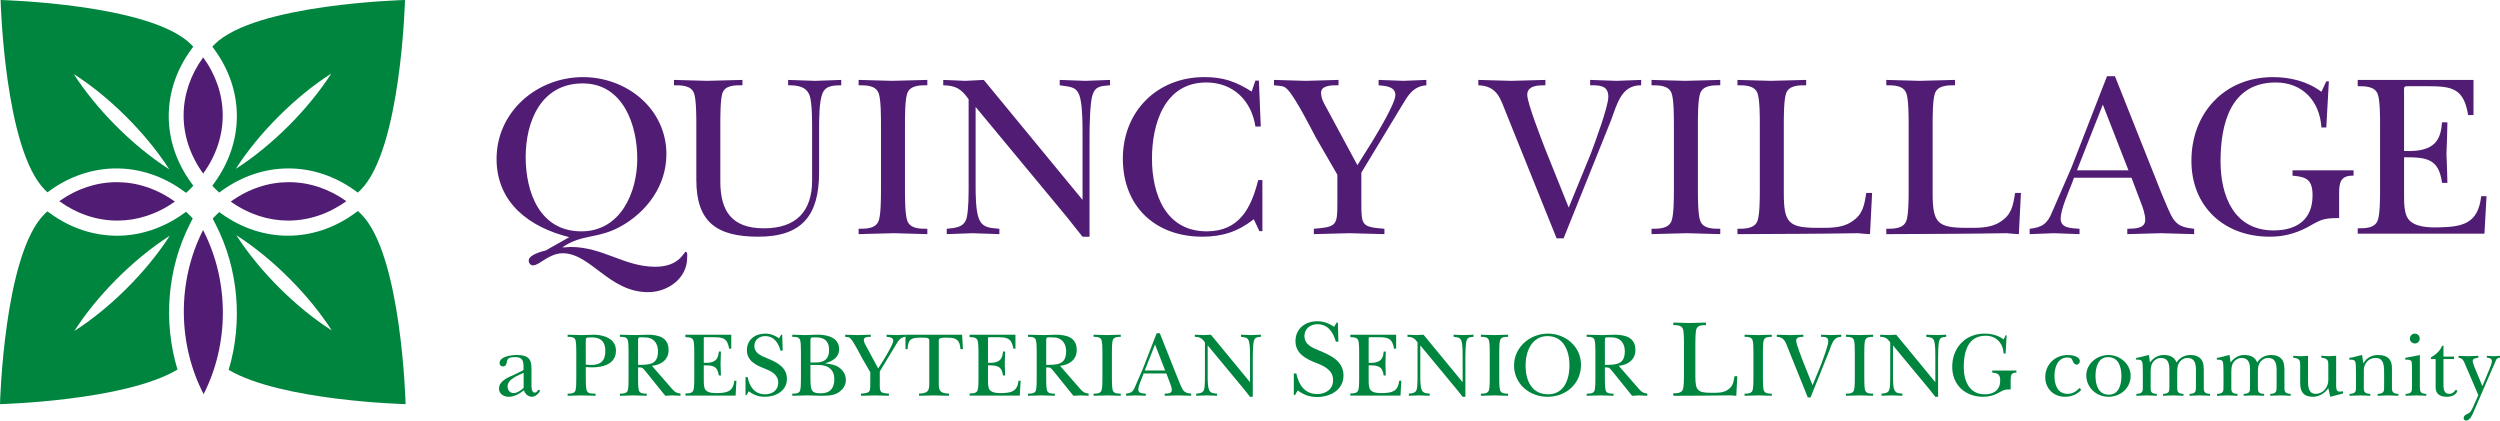 <?xml version="1.0" encoding="utf-8"?>
<!-- Generator: Adobe Illustrator 18.1.1, SVG Export Plug-In . SVG Version: 6.00 Build 0)  -->
<svg version="1.1" id="Layer_1" xmlns="http://www.w3.org/2000/svg" xmlns:xlink="http://www.w3.org/1999/xlink" x="0px" y="0px"
	 viewBox="0 0 385.671 64.878" enable-background="new 0 0 385.671 64.878" xml:space="preserve">
<path fill="#00853F" d="M51.182,50.979c-5.375-3.427-11.062-8.992-14.726-14.692C42.169,39.94,47.747,45.615,51.182,50.979
	 M62.571,62.345c0,0-0.586-23.057-6.851-29.309c-0.167-0.167-0.336-0.326-0.507-0.483l-0.539,0.39
	c-3.09,2.238-6.64,3.42-10.267,3.42c-3.564,0-7.077-1.155-10.158-3.342l-0.428-0.304c-0.162,0.149-0.323,0.301-0.481,0.459
	c-0.183,0.182-0.357,0.367-0.529,0.551l0.437,0.848c3.554,6.882,4.23,15.117,2.029,22.49C43.443,61.861,62.571,62.345,62.571,62.345
	"/>
<path fill="#00853F" d="M26.193,36.367c-3.662,5.701-9.349,11.265-14.724,14.692C14.903,45.696,20.48,40.019,26.193,36.367
	 M29.734,33.702c-0.165-0.176-0.33-0.353-0.504-0.526c-0.175-0.174-0.352-0.34-0.529-0.505l-0.494,0.351
	c-3.081,2.187-6.594,3.342-10.158,3.342c-3.626,0-7.177-1.182-10.265-3.419l-0.476-0.344C7.154,32.743,7,32.887,6.851,33.036
	C0.585,39.287,0,62.345,0,62.345s19.264-0.487,27.381-5.332c-2.222-7.333-1.59-15.538,1.902-22.425L29.734,33.702z"/>
<path fill="#00853F" d="M26.113,26.124c-5.712-3.654-11.29-9.33-14.724-14.693C16.765,14.859,22.451,20.424,26.113,26.124
	 M29.486,7.646l0.327-0.447c-0.116-0.121-0.229-0.244-0.349-0.363C23.2,0.584,0.093,0,0.093,0s0.585,23.057,6.851,29.309
	c0.123,0.123,0.249,0.24,0.376,0.359l0.476-0.341c3.066-2.187,6.58-3.344,10.164-3.344c3.606,0,7.154,1.181,10.259,3.415
	l0.493,0.355c0.206-0.189,0.411-0.383,0.612-0.584c0.171-0.171,0.334-0.345,0.497-0.519l-0.339-0.465
	C24.879,21.832,24.881,13.961,29.486,7.646"/>
<path fill="#00853F" d="M51.102,11.35c-3.436,5.365-9.012,11.039-14.725,14.695C40.038,20.344,45.726,14.778,51.102,11.35 M62.478,0
	c0,0-23.106,0.584-29.371,6.835c-0.119,0.12-0.233,0.243-0.348,0.363l0.326,0.447c4.605,6.316,4.607,14.187,0.004,20.54L32.75,28.65
	c0.163,0.175,0.326,0.348,0.498,0.519c0.185,0.184,0.373,0.363,0.562,0.537l0.429-0.308c3.105-2.234,6.653-3.415,10.259-3.415
	c3.583,0,7.098,1.156,10.164,3.344l0.542,0.386c0.142-0.132,0.285-0.265,0.424-0.404C61.893,23.057,62.478,0,62.478,0"/>
<path fill="#511C74" d="M18.016,28.103c-3.106,0-6.172,1.004-8.87,2.931c2.719,1.969,5.82,2.997,8.959,2.997
	c3.021,0,6.079-0.951,8.869-2.932C24.162,29.074,21.069,28.103,18.016,28.103"/>
<path fill="#511C74" d="M44.465,34.03c3.141,0,6.24-1.028,8.959-2.997c-2.698-1.926-5.764-2.932-8.87-2.932
	c-3.054,0-6.145,0.973-8.958,2.997C38.385,33.078,41.444,34.03,44.465,34.03"/>
<path fill="#511C74" d="M31.343,26.771c4.133-5.705,3.91-12.558,0-17.92C27.433,14.213,27.209,21.067,31.343,26.771"/>
<path fill="#511C74" d="M31.413,60.801c3.875-7.588,4.068-17.264-0.086-25.311C27.232,43.564,27.482,53.24,31.413,60.801"/>
<g>
	<path fill="#511C74" d="M87.817,36.587c-6.074-1.51-11.213-5.247-11.213-12.075c0-7.296,6.253-12.615,13.334-12.615
		c6.72,0,12.866,4.852,12.866,11.896c0,4.852-3.019,8.949-7.188,11.213c-3.45,1.869-5.894,1.078-8.877,3.163
		c0.431,0,0.862-0.036,1.258-0.072c5.031,0,8.302,3.055,13.082,3.055c3.774,0,4.385-2.3,4.708-2.3c0.323,0,0.215,0.683,0.215,0.934
		c0,3.127-2.947,5.284-6.038,5.284c-6.002,0-8.841-6.002-13.154-6.002c-2.12,0-3.594,1.869-4.564,1.869
		c-0.431,0-0.683-0.359-0.683-0.754c0-0.863,2.012-1.402,2.624-1.546L87.817,36.587z M81.096,24.224
		c0,5.427,2.156,11.465,8.59,11.465c6.038,0,8.625-5.966,8.625-11.213c0-5.211-2.192-11.608-8.41-11.608
		C83.468,12.867,81.096,18.725,81.096,24.224z"/>
	<path fill="#511C74" d="M126.361,26.596c0,6.541-2.552,9.919-9.38,9.919c-6.433,0-9.56-2.264-9.56-8.769v-8.59
		c0-1.15,0-3.809-0.359-4.78c-0.467-1.222-1.941-1.222-3.091-1.222v-0.827c1.689,0.036,3.414,0.108,5.103,0.144
		c1.833-0.036,3.63-0.108,5.463-0.144v0.827c-1.15,0-2.66-0.036-3.091,1.222c-0.323,0.97-0.323,3.63-0.323,4.78v8.841
		c0,4.6,1.797,7.224,6.721,7.224c4.96,0,7.439-2.588,7.439-7.403v-7.871c0-1.258,0-4.025-0.36-5.139
		c-0.503-1.509-1.94-1.653-3.342-1.653v-0.827c1.402,0.036,2.767,0.108,4.169,0.144c1.33-0.036,2.66-0.108,4.025-0.144v0.827
		c-1.15,0.036-2.408,0-2.911,1.294s-0.503,4.061-0.503,5.499V26.596z"/>
	<path fill="#511C74" d="M135.907,19.156c0-1.15,0-3.809-0.359-4.78c-0.467-1.222-1.941-1.222-3.091-1.222v-0.827
		c1.725,0.036,3.45,0.108,5.175,0.144c1.833-0.036,3.63-0.108,5.427-0.144v0.827c-1.15,0-2.624,0-3.091,1.222
		c-0.36,0.97-0.36,3.63-0.36,4.78v10.135c0,1.15,0,3.809,0.36,4.78c0.467,1.222,1.94,1.222,3.091,1.222v0.827
		c-1.689-0.036-3.45-0.108-5.175-0.144c-1.797,0.036-3.63,0.108-5.427,0.144v-0.827c1.15,0,2.624,0,3.091-1.222
		c0.359-0.97,0.359-3.63,0.359-4.78V19.156z"/>
	<path fill="#511C74" d="M149.429,15.311c-1.114-1.582-1.977-2.12-3.917-2.157v-0.827c1.15,0.036,2.264,0.108,3.414,0.144
		c0.935-0.036,1.905-0.108,2.839-0.144l15.238,18.509v-9.991c0-1.545,0-4.061-0.323-5.534c-0.431-2.013-1.401-1.869-3.198-2.157
		v-0.827c1.33,0.036,2.624,0.108,3.953,0.144c1.257-0.036,2.48-0.108,3.809-0.144v0.827c-1.33,0.144-2.264,0.036-2.732,1.582
		c-0.359,1.15-0.431,4.852-0.431,6.289v15.49h-1.078c-0.791-0.97-1.582-1.977-2.372-2.983l-14.124-17.035v12.075
		c0,1.33,0,4.025,0.539,5.247c0.611,1.402,1.797,1.33,3.127,1.474v0.827c-1.365-0.036-2.767-0.108-4.133-0.144
		c-1.33,0.036-2.659,0.108-3.989,0.144v-0.827c1.401-0.144,2.731-0.216,3.09-1.761c0.288-1.294,0.288-3.558,0.288-4.959V15.311z"/>
	<path fill="#511C74" d="M193.67,12.436h0.539l0.288,7.08h-0.827c-0.611-3.989-3.414-6.793-7.583-6.793
		c-6.433,0-8.374,6.361-8.374,11.752c0,5.427,2.084,11.213,8.445,11.213c5.032,0,6.864-3.594,7.943-7.907h0.646v7.871h-0.467
		l-0.863-1.833c-2.407,1.905-4.851,2.695-7.942,2.695c-7.295,0-12.255-4.708-12.255-12.04c0-7.296,5.284-12.579,12.579-12.579
		c2.947,0,4.816,0.683,7.295,2.228L193.67,12.436z"/>
	<path fill="#511C74" d="M210.015,31.412c0,3.414,0.108,3.594,3.558,3.881v0.827c-1.797-0.036-3.594-0.108-5.391-0.144
		c-1.833,0.036-3.666,0.108-5.498,0.144v-0.827c3.486-0.288,3.63-0.503,3.63-3.881v-4.457l-3.306-5.714
		c-0.396-0.719-3.127-6.181-4.385-7.439c-0.611-0.683-1.222-0.503-2.085-0.647v-0.827c1.617,0.036,3.27,0.108,4.888,0.144
		c1.689-0.036,3.378-0.108,5.067-0.144v0.827c-0.791,0-2.696-0.072-2.696,1.15c0,0.935,0.503,1.725,0.935,2.516l4.672,8.661
		l2.3-3.666c0.755-1.258,3.558-5.858,3.558-7.152c0-1.366-1.617-1.402-2.588-1.51v-0.827c1.294,0.036,2.552,0.108,3.846,0.144
		c1.186-0.036,2.336-0.108,3.522-0.144v0.827c-2.084,0.18-2.839,1.582-3.809,3.199l-6.218,10.278V31.412z"/>
	<path fill="#511C74" d="M232.407,17.575c-0.935-2.3-1.365-4.312-4.349-4.421v-0.827c1.69,0.036,3.379,0.108,5.067,0.144
		c1.761-0.036,3.522-0.108,5.283-0.144v0.827c-1.042,0-2.803,0-2.803,1.474c0,1.258,2.156,6.756,2.732,8.266l3.666,9.128
		l3.414-8.338c0.647-1.761,2.696-7.188,2.696-8.769c0-1.797-1.438-1.761-2.804-1.761v-0.827c1.366,0.036,2.732,0.108,4.097,0.144
		c1.258-0.036,2.516-0.108,3.774-0.144v0.827c-3.127-0.036-3.737,3.019-4.672,5.463l-7.295,18.149h-1.078L232.407,17.575z"/>
	<path fill="#511C74" d="M258.229,19.156c0-1.15,0-3.809-0.359-4.78c-0.467-1.222-1.941-1.222-3.091-1.222v-0.827
		c1.725,0.036,3.45,0.108,5.176,0.144c1.833-0.036,3.63-0.108,5.427-0.144v0.827c-1.15,0-2.624,0-3.091,1.222
		c-0.359,0.97-0.359,3.63-0.359,4.78v10.135c0,1.15,0,3.809,0.359,4.78c0.467,1.222,1.941,1.222,3.091,1.222v0.827
		c-1.69-0.036-3.45-0.108-5.176-0.144c-1.797,0.036-3.63,0.108-5.427,0.144v-0.827c1.15,0,2.624,0,3.091-1.222
		c0.359-0.97,0.359-3.63,0.359-4.78V19.156z"/>
	<path fill="#511C74" d="M271.484,19.156c0-1.15,0-3.809-0.359-4.78c-0.467-1.222-1.941-1.222-3.091-1.222v-0.827
		c1.725,0.036,3.414,0.108,5.139,0.144c1.833-0.036,3.63-0.108,5.462-0.144v0.827c-1.15,0-2.624,0-3.09,1.222
		c-0.36,0.97-0.36,3.63-0.36,4.78v10.638c0,4.6,0.719,5.355,5.284,5.355c1.689,0,3.63,0.072,5.103-0.898
		c1.797-1.114,2.012-2.48,2.336-4.492h0.898l-0.323,6.361c-0.61-0.036-1.257-0.072-1.869-0.144
		c-6.182,0.108-12.399,0.108-18.58,0.144v-0.827c1.15,0,2.624,0,3.091-1.222c0.359-0.97,0.359-3.63,0.359-4.78V19.156z"/>
	<path fill="#511C74" d="M294.445,19.156c0-1.15,0-3.809-0.359-4.78c-0.467-1.222-1.941-1.222-3.091-1.222v-0.827
		c1.725,0.036,3.414,0.108,5.139,0.144c1.833-0.036,3.63-0.108,5.462-0.144v0.827c-1.15,0-2.624,0-3.09,1.222
		c-0.36,0.97-0.36,3.63-0.36,4.78v10.638c0,4.6,0.719,5.355,5.284,5.355c1.689,0,3.63,0.072,5.103-0.898
		c1.797-1.114,2.012-2.48,2.336-4.492h0.898l-0.323,6.361c-0.61-0.036-1.257-0.072-1.869-0.144
		c-6.182,0.108-12.399,0.108-18.58,0.144v-0.827c1.15,0,2.624,0,3.091-1.222c0.359-0.97,0.359-3.63,0.359-4.78V19.156z"/>
	<path fill="#511C74" d="M319.62,28.321c-0.539,1.366-1.725,4.025-1.725,5.427c0,1.545,1.833,1.437,2.911,1.545v0.827
		c-1.33-0.036-2.624-0.108-3.954-0.144c-1.257,0.036-2.48,0.108-3.737,0.144v-0.827c1.941-0.216,2.731-0.791,3.45-2.552
		c1.006-2.3,1.977-4.564,2.983-6.864l5.498-14.124h1.222l7.26,18.257c0.432,0.934,1.222,3.127,1.869,3.953
		c0.791,1.042,1.869,1.186,3.091,1.33v0.827c-1.689-0.036-3.414-0.108-5.103-0.144c-1.725,0.036-3.486,0.108-5.211,0.144v-0.827
		c1.007-0.036,2.767,0.036,2.767-1.366c0-0.898-0.395-1.977-0.719-2.803l-1.402-3.702h-8.877L319.62,28.321z M328.353,26.272
		L324.4,16.138l-3.989,10.135H328.353z"/>
	<path fill="#511C74" d="M358.875,19.66h-0.754c-0.252-4.026-2.875-6.936-7.044-6.936c-7.008,0-8.518,6.469-8.518,12.147
		c0,5.391,2.085,10.674,8.194,10.674c3.594,0,6.002-1.689,6.002-5.391c0-2.408-0.899-2.875-3.091-3.055v-0.827h9.416v0.827
		c-1.941-0.036-2.228,0.934-2.228,2.731v3.81c-2.624,0-2.84,0.287-5.068,1.509c-1.833,0.934-3.594,1.366-5.643,1.366
		c-7.008,0-12.075-4.6-12.075-11.716c0-7.331,5.067-12.902,12.578-12.902c2.66,0,5.319,0.647,7.476,2.264l0.754-1.617h0.396
		L358.875,19.66z"/>
	<path fill="#511C74" d="M367.171,19.3c0-1.15,0-3.809-0.359-4.78c-0.467-1.222-1.941-1.222-3.091-1.222v-0.97h17.862v5.427h-0.827
		c-0.683-4.205-2.552-4.456-6.361-4.456h-2.588c-1.114,0-0.934-0.108-0.934,1.474v8.518c4.924,0.215,5.642-1.833,5.858-4.421h0.827
		c-0.036,1.617-0.072,3.27-0.144,4.887c0.072,1.474,0.108,2.983,0.144,4.457h-0.827c-0.503-3.774-2.407-3.953-5.858-3.953v5.894
		c0,1.078,0,2.767,0.647,3.63c0.934,1.258,3.162,1.33,4.6,1.294c3.737-0.072,6.181-0.539,6.648-4.816h0.827l-0.323,5.786H363.72
		v-0.827c1.15,0,2.624,0,3.091-1.222c0.359-0.97,0.359-3.63,0.359-4.78V19.3z"/>
</g>
<g>
	<path fill="#00853F" d="M80.653,57.156c0.142-0.071,0.114-0.256,0.114-0.413c0-0.967-0.085-1.65-1.252-1.65
		c-0.711,0-1.295,0.057-1.337,0.811c-0.028,0.313-0.213,0.626-0.569,0.626c-0.313,0-0.541-0.199-0.541-0.512
		c0-1.053,1.892-1.252,2.618-1.252c1.579,0,2.305,0.413,2.305,2.049v2.348c0,0.355-0.057,1.408,0.498,1.408
		c0.285,0,0.427-0.256,0.583-0.455l0.27,0.142c-0.228,0.469-0.754,0.954-1.28,0.954c-0.583,0-1.081-0.441-1.224-1.011
		c-0.669,0.541-1.494,1.011-2.376,1.011c-0.754,0-1.48-0.455-1.48-1.252c0-1.195,1.352-1.707,2.262-2.12L80.653,57.156z
		 M80.781,57.512c-0.854,0.412-2.476,0.967-2.476,2.106c0,0.526,0.327,1.024,0.911,1.024c0.555,0,1.167-0.428,1.565-0.811V57.512z"
		/>
	<path fill="#00853F" d="M90.369,58.352c0,0.455,0,1.508,0.142,1.893c0.199,0.555,0.868,0.455,1.366,0.483v0.328
		c-0.74-0.014-1.48-0.043-2.219-0.057c-0.697,0.014-1.38,0.043-2.091,0.057v-0.328c0.455,0,1.053,0,1.209-0.483
		c0.128-0.384,0.128-1.437,0.128-1.893v-3.998c0-0.469,0-1.522-0.128-1.906c-0.171-0.498-0.754-0.484-1.209-0.484v-0.327
		c0.726,0.015,1.437,0.042,2.148,0.057c0.683-0.015,1.352-0.042,2.035-0.057c1.537,0.057,3.272,0.654,3.272,2.462
		c0,2.077-2.006,2.575-3.699,2.575c-0.256,0-0.896-0.043-0.953-0.043V58.352z M90.369,56.246c0.27,0.015,0.555,0.057,0.825,0.057
		c1.465,0,2.191-0.626,2.191-2.163c0-1.38-0.654-2.091-2.035-2.091c-1.039,0.028-0.982-0.029-0.982,0.668V56.246z"/>
	<path fill="#00853F" d="M103.586,59.888c0.455,0.527,0.669,0.725,1.394,0.839v0.328c-0.427-0.014-0.854-0.043-1.28-0.057
		c-0.356,0.014-0.711,0.043-1.067,0.057l-0.669-0.825l-2.362-2.931c-0.47-0.541-0.413-0.626-1.167-0.626v1.679
		c0,0.455,0,1.508,0.128,1.893c0.171,0.498,0.754,0.483,1.209,0.483v0.328c-0.654-0.014-1.323-0.043-2.006-0.057
		c-0.711,0.014-1.423,0.043-2.134,0.057v-0.328c0.455,0,1.053,0,1.209-0.483c0.128-0.384,0.128-1.437,0.128-1.893v-4.012
		c0-0.455,0-1.508-0.128-1.892c-0.157-0.498-0.754-0.484-1.209-0.484v-0.327c0.811,0.015,1.636,0.042,2.447,0.057
		c0.598-0.015,1.209-0.042,1.807-0.057c1.622,0,3.258,0.37,3.258,2.348c0,1.537-1.167,2.319-2.575,2.447L103.586,59.888z
		 M98.435,56.288c1.778,0,3.073-0.042,3.073-2.106c0-1.252-0.711-2.133-1.992-2.133c-0.171,0-0.797-0.043-0.925,0.014
		c-0.185,0.085-0.157,0.355-0.157,0.512V56.288z"/>
	<path fill="#00853F" d="M107.105,54.396c0-0.455,0-1.508-0.142-1.892c-0.185-0.484-0.768-0.484-1.224-0.484v-0.384h7.071v2.148
		h-0.327c-0.27-1.664-1.01-1.764-2.518-1.764h-1.024c-0.441,0-0.37-0.042-0.37,0.584v3.372c1.949,0.085,2.234-0.726,2.319-1.75
		h0.327c-0.014,0.64-0.028,1.295-0.057,1.935c0.028,0.583,0.043,1.181,0.057,1.764h-0.327c-0.199-1.494-0.953-1.565-2.319-1.565
		v2.333c0,0.427,0,1.096,0.256,1.437c0.37,0.498,1.252,0.526,1.821,0.512c1.48-0.029,2.447-0.214,2.632-1.907h0.327l-0.128,2.291
		h-7.74v-0.327c0.455,0,1.039,0,1.224-0.484c0.142-0.384,0.142-1.437,0.142-1.892V54.396z"/>
	<path fill="#00853F" d="M115.009,58.181h0.327c0.285,1.437,1.053,2.646,2.689,2.646c1.11,0,2.035-0.626,2.035-1.778
		c0-1.295-1.124-1.807-2.163-2.219c-1.295-0.498-2.675-1.181-2.675-2.803c0-1.622,1.266-2.561,2.817-2.561
		c0.783,0,1.508,0.27,2.148,0.725l0.327-0.555h0.157l0.071,2.462h-0.327c-0.327-1.181-0.996-2.249-2.376-2.249
		c-0.911,0-1.665,0.584-1.665,1.509c0,1.124,1.01,1.507,1.892,1.878c1.48,0.611,3.13,1.351,3.13,3.215
		c0,1.864-1.736,2.761-3.4,2.761c-0.967,0-1.722-0.285-2.49-0.854l-0.341,0.597h-0.157V58.181z"/>
	<path fill="#00853F" d="M123.559,54.339c0-0.455,0-1.508-0.128-1.892c-0.157-0.498-0.754-0.484-1.209-0.484v-0.327
		c0.683,0.015,1.352,0.042,2.035,0.057c0.569-0.015,1.124-0.042,1.693-0.057c1.494-0.042,3.5,0.341,3.5,2.234
		c0,1.294-1.053,1.849-2.134,2.176v0.028c0.797,0.071,1.522,0.199,2.077,0.584c0.669,0.455,1.096,1.138,1.096,1.963
		c0,0.94-0.583,1.637-1.38,2.063c-0.768,0.398-1.793,0.37-2.618,0.37c-0.626-0.014-1.238-0.043-1.864-0.057
		c-0.797,0.014-1.608,0.043-2.404,0.057v-0.328c0.455,0,1.053,0.015,1.209-0.483c0.128-0.384,0.128-1.437,0.128-1.893V54.339z
		 M125.025,55.919h0.455c0.626,0,1.138,0.028,1.693-0.299c0.598-0.384,0.726-0.996,0.726-1.679c0-1.266-0.683-1.892-1.949-1.892
		c-0.185,0-0.726-0.029-0.839,0.071c-0.1,0.085-0.085,0.484-0.085,0.598V55.919z M125.025,58.28c0,0.484,0,1.366,0.171,1.793
		c0.242,0.611,0.953,0.597,1.494,0.597c1.394,0,2.02-0.825,2.02-2.176c0-0.811-0.285-1.494-1.024-1.892
		c-0.654-0.341-1.494-0.299-2.219-0.299h-0.441V58.28z"/>
	<path fill="#00853F" d="M135.722,59.191c0,1.352,0.043,1.423,1.409,1.537v0.328c-0.711-0.014-1.423-0.043-2.134-0.057
		c-0.726,0.014-1.451,0.043-2.177,0.057v-0.328c1.38-0.114,1.437-0.198,1.437-1.537v-1.764l-1.309-2.262
		c-0.156-0.285-1.238-2.447-1.736-2.945c-0.242-0.271-0.484-0.2-0.825-0.257v-0.327c0.64,0.015,1.295,0.042,1.935,0.057
		c0.669-0.015,1.337-0.042,2.006-0.057v0.327c-0.313,0-1.067-0.028-1.067,0.455c0,0.371,0.199,0.683,0.37,0.997l1.85,3.428
		l0.911-1.451c0.299-0.498,1.409-2.319,1.409-2.831c0-0.541-0.64-0.555-1.024-0.598v-0.327c0.512,0.015,1.01,0.042,1.522,0.057
		c0.47-0.015,0.925-0.042,1.394-0.057v0.327c-0.825,0.071-1.124,0.626-1.508,1.267l-2.461,4.069V59.191z"/>
	<path fill="#00853F" d="M148.55,53.856h-0.384c-0.085-1.394-0.626-1.764-1.963-1.764c-0.526,0-1.38-0.071-1.38,0.384v6.745
		c0,1.052,0.199,1.451,1.579,1.507v0.328c-0.783-0.014-1.579-0.043-2.362-0.057c-0.754,0.014-1.494,0.043-2.262,0.057v-0.328
		c1.38-0.057,1.579-0.455,1.579-1.507v-6.745c0-0.426-0.626-0.384-1.195-0.384c-1.409,0-2.091,0.071-2.148,1.764h-0.327v-2.219
		h8.736L148.55,53.856z"/>
	<path fill="#00853F" d="M150.948,54.396c0-0.455,0-1.508-0.142-1.892c-0.185-0.484-0.768-0.484-1.224-0.484v-0.384h7.071v2.148
		h-0.327c-0.27-1.664-1.01-1.764-2.518-1.764h-1.024c-0.441,0-0.37-0.042-0.37,0.584v3.372c1.949,0.085,2.234-0.726,2.319-1.75
		h0.327c-0.014,0.64-0.028,1.295-0.057,1.935c0.028,0.583,0.043,1.181,0.057,1.764h-0.327c-0.199-1.494-0.953-1.565-2.319-1.565
		v2.333c0,0.427,0,1.096,0.256,1.437c0.37,0.498,1.252,0.526,1.821,0.512c1.48-0.029,2.447-0.214,2.632-1.907h0.327l-0.128,2.291
		h-7.74v-0.327c0.455,0,1.039,0,1.224-0.484c0.142-0.384,0.142-1.437,0.142-1.892V54.396z"/>
	<path fill="#00853F" d="M166.547,59.888c0.455,0.527,0.669,0.725,1.394,0.839v0.328c-0.427-0.014-0.854-0.043-1.28-0.057
		c-0.356,0.014-0.711,0.043-1.067,0.057l-0.669-0.825l-2.362-2.931c-0.47-0.541-0.413-0.626-1.167-0.626v1.679
		c0,0.455,0,1.508,0.128,1.893c0.171,0.498,0.754,0.483,1.209,0.483v0.328c-0.654-0.014-1.323-0.043-2.006-0.057
		c-0.711,0.014-1.423,0.043-2.134,0.057v-0.328c0.455,0,1.053,0,1.209-0.483c0.128-0.384,0.128-1.437,0.128-1.893v-4.012
		c0-0.455,0-1.508-0.128-1.892c-0.157-0.498-0.754-0.484-1.209-0.484v-0.327c0.811,0.015,1.636,0.042,2.447,0.057
		c0.598-0.015,1.209-0.042,1.807-0.057c1.622,0,3.258,0.37,3.258,2.348c0,1.537-1.167,2.319-2.575,2.447L166.547,59.888z
		 M161.397,56.288c1.778,0,3.073-0.042,3.073-2.106c0-1.252-0.711-2.133-1.992-2.133c-0.171,0-0.797-0.043-0.925,0.014
		c-0.185,0.085-0.157,0.355-0.157,0.512V56.288z"/>
	<path fill="#00853F" d="M170.067,54.339c0-0.455,0-1.508-0.142-1.892c-0.185-0.484-0.768-0.484-1.224-0.484v-0.327
		c0.683,0.015,1.366,0.042,2.049,0.057c0.726-0.015,1.437-0.042,2.148-0.057v0.327c-0.455,0-1.039,0-1.224,0.484
		c-0.142,0.384-0.142,1.437-0.142,1.892v4.012c0,0.455,0,1.508,0.142,1.893c0.185,0.483,0.768,0.483,1.224,0.483v0.328
		c-0.669-0.014-1.366-0.043-2.049-0.057c-0.711,0.014-1.437,0.043-2.148,0.057v-0.328c0.455,0,1.039,0,1.224-0.483
		c0.142-0.384,0.142-1.437,0.142-1.893V54.339z"/>
	<path fill="#00853F" d="M176.289,57.968c-0.213,0.54-0.683,1.593-0.683,2.148c0,0.611,0.726,0.569,1.152,0.611v0.328
		c-0.526-0.014-1.039-0.043-1.565-0.057c-0.498,0.014-0.982,0.043-1.48,0.057v-0.328c0.768-0.085,1.081-0.312,1.366-1.01
		c0.398-0.911,0.783-1.807,1.181-2.717l2.177-5.592h0.484l2.874,7.228c0.171,0.37,0.484,1.237,0.74,1.565
		c0.313,0.412,0.74,0.469,1.224,0.526v0.328c-0.669-0.014-1.352-0.043-2.02-0.057c-0.683,0.014-1.38,0.043-2.063,0.057v-0.328
		c0.398-0.014,1.096,0.015,1.096-0.54c0-0.356-0.157-0.783-0.285-1.11l-0.555-1.465h-3.514L176.289,57.968z M179.746,57.156
		l-1.565-4.012l-1.579,4.012H179.746z"/>
	<path fill="#00853F" d="M185.882,52.817c-0.441-0.626-0.783-0.839-1.551-0.854v-0.327c0.455,0.015,0.896,0.042,1.352,0.057
		c0.37-0.015,0.754-0.042,1.124-0.057l6.032,7.327v-3.955c0-0.612,0-1.608-0.128-2.192c-0.171-0.797-0.555-0.74-1.266-0.854v-0.327
		c0.526,0.015,1.039,0.042,1.565,0.057c0.498-0.015,0.982-0.042,1.508-0.057v0.327c-0.526,0.057-0.896,0.015-1.081,0.626
		c-0.142,0.455-0.171,1.921-0.171,2.49v6.132h-0.427c-0.313-0.384-0.626-0.783-0.939-1.181l-5.591-6.744v4.78
		c0,0.527,0,1.593,0.213,2.077c0.242,0.555,0.711,0.526,1.238,0.583v0.328c-0.541-0.014-1.096-0.043-1.636-0.057
		c-0.526,0.014-1.053,0.043-1.579,0.057v-0.328c0.555-0.057,1.081-0.085,1.224-0.697c0.114-0.512,0.114-1.409,0.114-1.963V52.817z"
		/>
	<path fill="#00853F" d="M199.595,57.612h0.393c0.341,1.724,1.263,3.175,3.226,3.175c1.331,0,2.441-0.751,2.441-2.134
		c0-1.553-1.348-2.167-2.595-2.662c-1.553-0.598-3.209-1.417-3.209-3.363c0-1.946,1.519-3.072,3.38-3.072
		c0.939,0,1.809,0.324,2.578,0.87l0.392-0.666h0.188l0.085,2.953h-0.392c-0.393-1.417-1.195-2.697-2.851-2.697
		c-1.092,0-1.997,0.7-1.997,1.809c0,1.348,1.212,1.809,2.27,2.253c1.775,0.734,3.755,1.622,3.755,3.858
		c0,2.235-2.082,3.311-4.079,3.311c-1.161,0-2.065-0.341-2.987-1.024l-0.41,0.717h-0.188V57.612z"/>
	<path fill="#00853F" d="M209.676,54.396c0-0.455,0-1.508-0.142-1.892c-0.185-0.484-0.768-0.484-1.224-0.484v-0.384h7.071v2.148
		h-0.327c-0.27-1.664-1.01-1.764-2.518-1.764h-1.024c-0.441,0-0.37-0.042-0.37,0.584v3.372c1.949,0.085,2.234-0.726,2.319-1.75
		h0.327c-0.014,0.64-0.028,1.295-0.057,1.935c0.028,0.583,0.043,1.181,0.057,1.764h-0.327c-0.199-1.494-0.953-1.565-2.319-1.565
		v2.333c0,0.427,0,1.096,0.256,1.437c0.37,0.498,1.252,0.526,1.821,0.512c1.48-0.029,2.447-0.214,2.632-1.907h0.327l-0.128,2.291
		h-7.74v-0.327c0.455,0,1.039,0,1.224-0.484c0.142-0.384,0.142-1.437,0.142-1.892V54.396z"/>
	<path fill="#00853F" d="M218.68,52.817c-0.441-0.626-0.783-0.839-1.551-0.854v-0.327c0.455,0.015,0.896,0.042,1.352,0.057
		c0.37-0.015,0.754-0.042,1.124-0.057l6.032,7.327v-3.955c0-0.612,0-1.608-0.128-2.192c-0.171-0.797-0.555-0.74-1.266-0.854v-0.327
		c0.526,0.015,1.039,0.042,1.565,0.057c0.498-0.015,0.982-0.042,1.508-0.057v0.327c-0.526,0.057-0.896,0.015-1.081,0.626
		c-0.142,0.455-0.171,1.921-0.171,2.49v6.132h-0.427c-0.313-0.384-0.626-0.783-0.939-1.181l-5.591-6.744v4.78
		c0,0.527,0,1.593,0.213,2.077c0.242,0.555,0.711,0.526,1.238,0.583v0.328c-0.541-0.014-1.096-0.043-1.636-0.057
		c-0.526,0.014-1.053,0.043-1.579,0.057v-0.328c0.555-0.057,1.081-0.085,1.224-0.697c0.114-0.512,0.114-1.409,0.114-1.963V52.817z"
		/>
	<path fill="#00853F" d="M229.82,54.339c0-0.455,0-1.508-0.142-1.892c-0.185-0.484-0.768-0.484-1.224-0.484v-0.327
		c0.683,0.015,1.366,0.042,2.049,0.057c0.726-0.015,1.437-0.042,2.149-0.057v0.327c-0.455,0-1.039,0-1.224,0.484
		c-0.142,0.384-0.142,1.437-0.142,1.892v4.012c0,0.455,0,1.508,0.142,1.893c0.185,0.483,0.769,0.483,1.224,0.483v0.328
		c-0.669-0.014-1.366-0.043-2.049-0.057c-0.712,0.014-1.437,0.043-2.149,0.057v-0.328c0.455,0,1.038,0,1.224-0.483
		c0.142-0.384,0.142-1.437,0.142-1.893V54.339z"/>
	<path fill="#00853F" d="M233.569,56.374c0-2.832,2.476-4.909,5.222-4.909c2.717,0,5.107,1.992,5.107,4.809
		c0,2.916-2.291,4.937-5.164,4.937C235.959,61.212,233.569,59.234,233.569,56.374z M235.347,56.374c0,2.233,0.883,4.453,3.472,4.453
		c2.533,0,3.301-2.376,3.301-4.496c0-2.134-0.881-4.482-3.385-4.482C236.272,51.849,235.347,54.269,235.347,56.374z"/>
	<path fill="#00853F" d="M252.734,59.888c0.455,0.527,0.668,0.725,1.394,0.839v0.328c-0.427-0.014-0.854-0.043-1.28-0.057
		c-0.356,0.014-0.711,0.043-1.067,0.057l-0.669-0.825l-2.362-2.931c-0.47-0.541-0.413-0.626-1.167-0.626v1.679
		c0,0.455,0,1.508,0.128,1.893c0.171,0.498,0.754,0.483,1.21,0.483v0.328c-0.654-0.014-1.324-0.043-2.006-0.057
		c-0.711,0.014-1.423,0.043-2.133,0.057v-0.328c0.455,0,1.052,0,1.209-0.483c0.128-0.384,0.128-1.437,0.128-1.893v-4.012
		c0-0.455,0-1.508-0.128-1.892c-0.157-0.498-0.754-0.484-1.209-0.484v-0.327c0.811,0.015,1.636,0.042,2.447,0.057
		c0.597-0.015,1.209-0.042,1.807-0.057c1.622,0,3.258,0.37,3.258,2.348c0,1.537-1.167,2.319-2.576,2.447L252.734,59.888z
		 M247.584,56.288c1.778,0,3.073-0.042,3.073-2.106c0-1.252-0.711-2.133-1.992-2.133c-0.171,0-0.797-0.043-0.924,0.014
		c-0.185,0.085-0.157,0.355-0.157,0.512V56.288z"/>
	<path fill="#00853F" d="M259.783,53.004c0-0.546,0-1.809-0.171-2.27c-0.222-0.58-0.922-0.58-1.468-0.58v-0.393
		c0.82,0.017,1.621,0.051,2.441,0.069c0.87-0.017,1.724-0.051,2.594-0.069v0.393c-0.546,0-1.246,0-1.468,0.58
		c-0.171,0.461-0.171,1.724-0.171,2.27v5.052c0,2.185,0.341,2.543,2.509,2.543c0.802,0,1.724,0.034,2.424-0.427
		c0.853-0.529,0.956-1.178,1.109-2.133h0.427l-0.153,3.021c-0.29-0.017-0.598-0.034-0.888-0.068
		c-2.936,0.051-5.889,0.051-8.825,0.068v-0.392c0.546,0,1.246,0,1.468-0.581c0.171-0.461,0.171-1.724,0.171-2.27V53.004z"/>
	<path fill="#00853F" d="M270.498,54.339c0-0.455,0-1.508-0.142-1.892c-0.185-0.484-0.768-0.484-1.224-0.484v-0.327
		c0.683,0.015,1.366,0.042,2.049,0.057c0.725-0.015,1.437-0.042,2.148-0.057v0.327c-0.455,0-1.038,0-1.223,0.484
		c-0.143,0.384-0.143,1.437-0.143,1.892v4.012c0,0.455,0,1.508,0.143,1.893c0.185,0.483,0.768,0.483,1.223,0.483v0.328
		c-0.668-0.014-1.366-0.043-2.049-0.057c-0.711,0.014-1.437,0.043-2.148,0.057v-0.328c0.455,0,1.039,0,1.224-0.483
		c0.142-0.384,0.142-1.437,0.142-1.893V54.339z"/>
	<path fill="#00853F" d="M275.824,53.713c-0.369-0.911-0.54-1.707-1.721-1.75v-0.327c0.669,0.015,1.337,0.042,2.006,0.057
		c0.698-0.015,1.395-0.042,2.092-0.057v0.327c-0.412,0-1.11,0-1.11,0.584c0,0.498,0.854,2.675,1.081,3.272l1.451,3.614l1.352-3.301
		c0.255-0.697,1.067-2.846,1.067-3.472c0-0.711-0.569-0.697-1.11-0.697v-0.327c0.541,0.015,1.081,0.042,1.622,0.057
		c0.498-0.015,0.996-0.042,1.494-0.057v0.327c-1.238-0.014-1.48,1.195-1.85,2.163l-2.888,7.185h-0.427L275.824,53.713z"/>
	<path fill="#00853F" d="M286.138,54.339c0-0.455,0-1.508-0.142-1.892c-0.185-0.484-0.768-0.484-1.224-0.484v-0.327
		c0.683,0.015,1.366,0.042,2.049,0.057c0.725-0.015,1.437-0.042,2.148-0.057v0.327c-0.455,0-1.038,0-1.223,0.484
		c-0.143,0.384-0.143,1.437-0.143,1.892v4.012c0,0.455,0,1.508,0.143,1.893c0.185,0.483,0.768,0.483,1.223,0.483v0.328
		c-0.668-0.014-1.366-0.043-2.049-0.057c-0.711,0.014-1.437,0.043-2.148,0.057v-0.328c0.455,0,1.039,0,1.224-0.483
		c0.142-0.384,0.142-1.437,0.142-1.893V54.339z"/>
	<path fill="#00853F" d="M291.602,52.817c-0.441-0.626-0.783-0.839-1.55-0.854v-0.327c0.455,0.015,0.896,0.042,1.351,0.057
		c0.37-0.015,0.754-0.042,1.124-0.057l6.032,7.327v-3.955c0-0.612,0-1.608-0.128-2.192c-0.171-0.797-0.555-0.74-1.266-0.854v-0.327
		c0.526,0.015,1.038,0.042,1.564,0.057c0.498-0.015,0.982-0.042,1.509-0.057v0.327c-0.527,0.057-0.897,0.015-1.081,0.626
		c-0.143,0.455-0.171,1.921-0.171,2.49v6.132h-0.427c-0.312-0.384-0.626-0.783-0.938-1.181l-5.592-6.744v4.78
		c0,0.527,0,1.593,0.213,2.077c0.242,0.555,0.712,0.526,1.238,0.583v0.328c-0.541-0.014-1.095-0.043-1.637-0.057
		c-0.526,0.014-1.052,0.043-1.579,0.057v-0.328c0.555-0.057,1.081-0.085,1.224-0.697c0.114-0.512,0.114-1.409,0.114-1.963V52.817z"
		/>
	<path fill="#00853F" d="M309.404,54.539h-0.299c-0.099-1.593-1.138-2.746-2.789-2.746c-2.774,0-3.372,2.561-3.372,4.81
		c0,2.133,0.825,4.225,3.244,4.225c1.423,0,2.376-0.669,2.376-2.134c0-0.953-0.356-1.138-1.224-1.21v-0.327h3.728v0.327
		c-0.769-0.014-0.883,0.371-0.883,1.081v1.509c-1.038,0-1.124,0.114-2.006,0.597c-0.726,0.371-1.423,0.541-2.233,0.541
		c-2.775,0-4.78-1.821-4.78-4.639c0-2.902,2.006-5.107,4.979-5.107c1.054,0,2.106,0.256,2.959,0.896l0.299-0.64h0.156
		L309.404,54.539z"/>
	<path fill="#00853F" d="M321.082,60.116c-0.598,0.74-1.58,1.096-2.504,1.096c-1.764,0-3.059-1.252-3.059-3.016
		c0-1.992,1.508-3.429,3.485-3.429c0.555,0,1.85,0.171,1.85,0.953c0,0.257-0.214,0.527-0.47,0.527c-0.341,0-0.527-0.285-0.626-0.555
		c-0.171-0.428-0.285-0.541-0.811-0.541c-1.537,0-2.006,1.566-2.006,2.818c0,1.366,0.441,2.789,2.049,2.789
		c0.711,0,1.337-0.371,1.793-0.897L321.082,60.116z"/>
	<path fill="#00853F" d="M328.69,57.968c0,1.92-1.566,3.244-3.429,3.244c-1.85,0-3.415-1.423-3.415-3.301
		c0-1.821,1.679-3.145,3.415-3.145C327.025,54.766,328.69,56.132,328.69,57.968z M323.269,57.968c0,1.351,0.398,2.916,2.063,2.916
		c1.55,0,1.935-1.565,1.935-2.832c0-1.366-0.384-2.959-2.063-2.959C323.653,55.093,323.269,56.73,323.269,57.968z"/>
	<path fill="#00853F" d="M331.78,59.334c0.014,0.938-0.157,1.366,0.954,1.437v0.285c-0.512-0.014-1.024-0.043-1.537-0.057
		c-0.541,0.014-1.081,0.043-1.623,0.057V60.77c1.067-0.071,0.997-0.412,0.997-1.352v-1.75c0-0.398,0-1.394-0.071-1.722
		c-0.114-0.512-0.498-0.455-0.953-0.455v-0.285c0.74-0.085,1.266-0.312,1.963-0.441l0.157,1.153
		c0.541-0.726,1.224-1.153,2.149-1.153c0.839,0,1.664,0.299,1.949,1.153c0.498-0.754,1.252-1.153,2.163-1.153
		c0.626,0,1.252,0.171,1.664,0.683c0.384,0.47,0.384,1.294,0.384,1.878v2.006c0.014,0.938-0.142,1.366,0.967,1.437v0.285
		c-0.526-0.014-1.053-0.043-1.58-0.057c-0.526,0.014-1.052,0.043-1.579,0.057V60.77c1.053-0.071,0.967-0.412,0.982-1.352v-1.792
		c0-0.997,0.114-2.405-1.324-2.405c-0.584,0-1.138,0.413-1.38,0.939c-0.185,0.412-0.185,0.939-0.185,1.466v1.707
		c0.028,0.938-0.157,1.366,0.967,1.437v0.285c-0.512-0.014-1.038-0.043-1.55-0.057c-0.541,0.014-1.067,0.043-1.608,0.057V60.77
		c1.067-0.071,0.967-0.412,0.982-1.352v-1.792c0-0.997,0.114-2.405-1.323-2.405c-0.584,0-1.138,0.413-1.38,0.939
		c-0.185,0.412-0.185,0.939-0.185,1.466V59.334z"/>
	<path fill="#00853F" d="M344.223,59.334c0.014,0.938-0.157,1.366,0.954,1.437v0.285c-0.512-0.014-1.024-0.043-1.537-0.057
		c-0.541,0.014-1.081,0.043-1.623,0.057V60.77c1.067-0.071,0.997-0.412,0.997-1.352v-1.75c0-0.398,0-1.394-0.072-1.722
		c-0.114-0.512-0.498-0.455-0.953-0.455v-0.285c0.74-0.085,1.266-0.312,1.963-0.441l0.157,1.153
		c0.541-0.726,1.224-1.153,2.149-1.153c0.839,0,1.664,0.299,1.949,1.153c0.498-0.754,1.252-1.153,2.163-1.153
		c0.626,0,1.252,0.171,1.664,0.683c0.384,0.47,0.384,1.294,0.384,1.878v2.006c0.014,0.938-0.142,1.366,0.967,1.437v0.285
		c-0.526-0.014-1.053-0.043-1.58-0.057c-0.526,0.014-1.052,0.043-1.579,0.057V60.77c1.053-0.071,0.967-0.412,0.982-1.352v-1.792
		c0-0.997,0.114-2.405-1.324-2.405c-0.584,0-1.138,0.413-1.38,0.939c-0.185,0.412-0.185,0.939-0.185,1.466v1.707
		c0.028,0.938-0.157,1.366,0.967,1.437v0.285c-0.512-0.014-1.038-0.043-1.55-0.057c-0.541,0.014-1.067,0.043-1.608,0.057V60.77
		c1.067-0.071,0.967-0.412,0.982-1.352v-1.792c0-0.997,0.114-2.405-1.323-2.405c-0.584,0-1.138,0.413-1.38,0.939
		c-0.185,0.412-0.185,0.939-0.185,1.466V59.334z"/>
	<path fill="#00853F" d="M356.054,58.778c0,0.84,0.071,1.978,1.181,1.978c1.124,0,1.949-1.01,1.949-2.106v-1.907
		c0-1.081,0.085-1.408-1.081-1.579V54.88c0.398,0.028,0.782,0.042,1.181,0.071c0.37-0.029,0.754-0.043,1.11-0.071v4.581
		c0,0.384,0,0.954,0.526,0.954c0.171,0,0.356-0.029,0.541-0.043v0.328l-1.978,0.512l-0.298-1.338
		c-0.512,0.783-1.423,1.338-2.376,1.338c-1.437,0-1.963-0.783-1.963-2.035v-2.433c0-1.081,0.085-1.408-1.081-1.579v-0.27
		c0.398,0.014,0.782,0.042,1.181,0.057c0.371-0.015,0.754-0.043,1.11-0.057V58.778z"/>
	<path fill="#00853F" d="M369.002,59.334c0,0.938-0.114,1.366,0.995,1.437v0.285c-0.512-0.014-1.038-0.043-1.55-0.057
		c-0.555,0.014-1.095,0.043-1.65,0.057V60.77c1.067-0.071,0.996-0.412,0.996-1.352v-1.821c0-0.981,0.042-2.376-1.309-2.376
		c-1.11,0-1.821,0.868-1.821,1.906v2.206c0,0.938-0.128,1.366,0.996,1.437v0.285c-0.512-0.014-1.038-0.043-1.55-0.057
		c-0.555,0.014-1.096,0.043-1.65,0.057V60.77c1.067-0.071,0.995-0.412,0.995-1.352v-1.75c0-0.398,0-1.394-0.071-1.722
		c-0.114-0.512-0.498-0.455-0.954-0.455v-0.285c0.74-0.085,1.267-0.312,1.964-0.441l0.198,1.294
		c0.512-0.881,1.281-1.294,2.291-1.294c1.351,0,2.12,0.611,2.12,1.963V59.334z"/>
	<path fill="#00853F" d="M373.306,54.766v4.567c0.028,0.938-0.128,1.366,0.996,1.437v0.285c-0.484-0.014-1.01-0.043-1.523-0.057
		c-0.555,0.014-1.109,0.043-1.664,0.057V60.77c1.053-0.071,0.967-0.412,0.981-1.352v-2.034c0-0.27,0-1.366-0.057-1.579
		c-0.099-0.356-0.697-0.328-0.981-0.314v-0.285L373.306,54.766z M371.769,52.234c0-0.427,0.341-0.768,0.768-0.768
		s0.754,0.341,0.754,0.768c0,0.412-0.327,0.754-0.725,0.754C372.139,52.987,371.769,52.675,371.769,52.234z"/>
	<path fill="#00853F" d="M375.015,55.392v-0.256c0.712-0.412,1.423-0.981,1.722-1.793h0.213v1.665h1.623v0.384h-1.623v4.055
		c0,0.64,0.128,1.309,0.883,1.309c0.498,0,0.754-0.285,1.024-0.641l0.255,0.185c-0.255,0.683-0.967,0.911-1.65,0.911
		c-1.024,0-1.721-0.398-1.721-1.466v-4.354H375.015z"/>
	<path fill="#00853F" d="M380.322,56.274c-0.1-0.242-0.242-0.598-0.412-0.797c-0.128-0.142-0.47-0.298-0.641-0.298v-0.285
		c0.484,0.014,0.967,0.042,1.451,0.057c0.541-0.015,1.067-0.043,1.607-0.057v0.285c-0.198,0.071-0.868,0.042-0.868,0.498
		c0,0.37,0.427,1.324,0.583,1.707l0.911,2.177L384.021,57c0.142-0.341,0.398-0.954,0.398-1.324c0-0.398-0.484-0.484-0.783-0.498
		v-0.285c0.371,0.014,0.726,0.042,1.096,0.057c0.313-0.015,0.626-0.043,0.939-0.057v0.285c-0.598,0.014-0.612,0.426-0.84,0.911
		l-0.185,0.412l-2.959,6.829c-0.185,0.441-0.598,1.537-1.195,1.537c-0.256,0.057-0.427-0.142-0.427-0.341
		c0-0.654,0.797-0.612,1.081-1.053c0.228-0.341,0.47-0.911,0.641-1.309l0.54-1.21L380.322,56.274z"/>
</g>
</svg>
